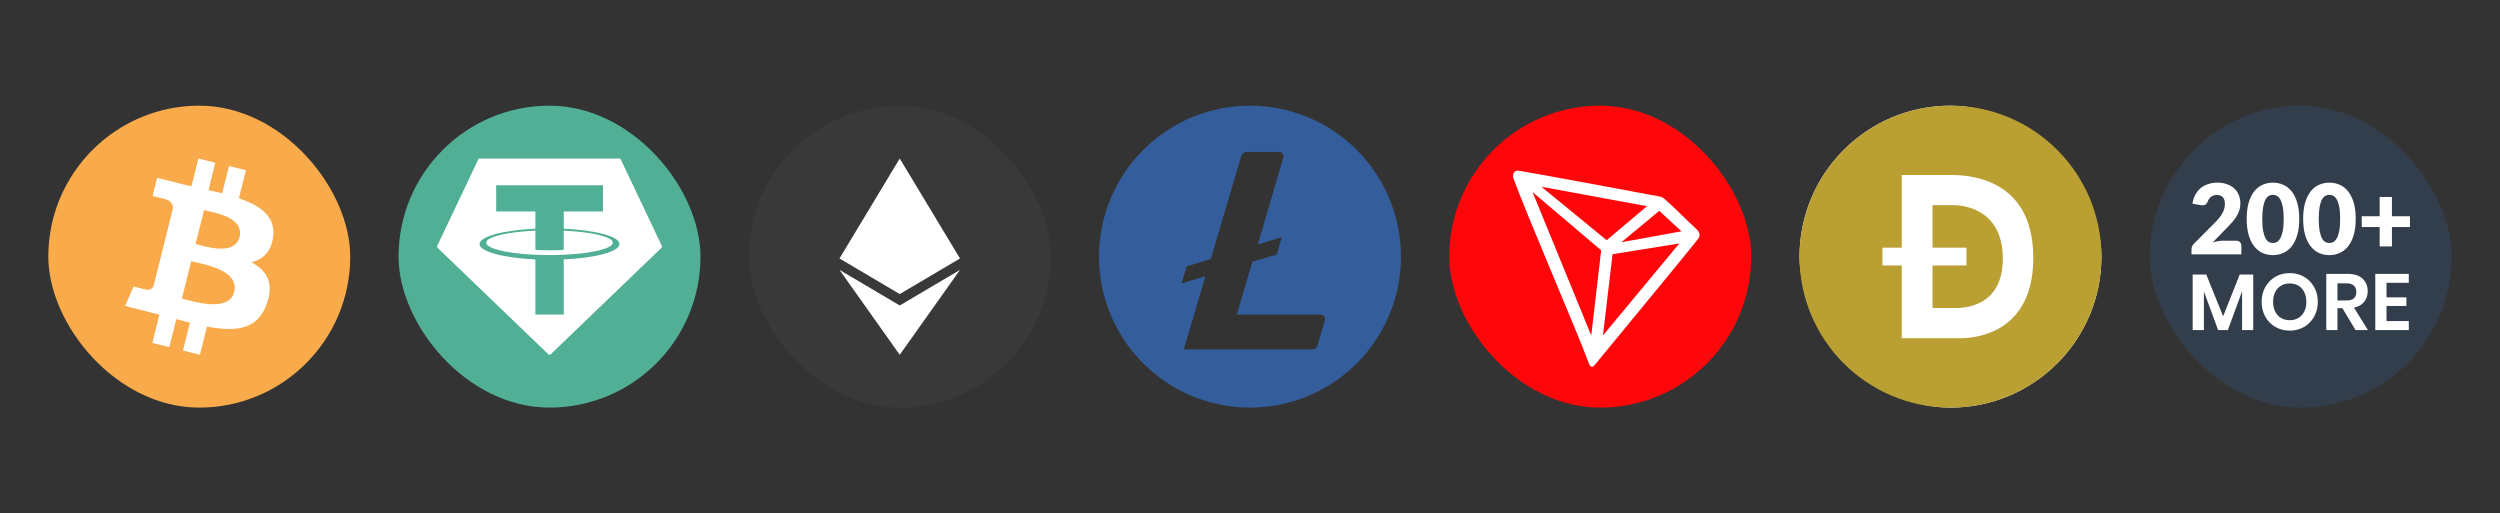 <svg width="414" height="85" viewBox="0 0 414 85" fill="none" xmlns="http://www.w3.org/2000/svg">
<rect x="0" y="0" width="414" height="85" fill="#333333" stroke="none"/>
<rect x="8" y="17.5" width="50" height="50" rx="25" fill="#F9AA4B"/>
<path d="M45.219 39.302C45.72 35.894 43.134 34.049 39.565 32.826L40.728 28.195L37.921 27.493L36.798 32.004C36.056 31.824 35.295 31.643 34.533 31.483L35.656 26.952L32.849 26.25L31.706 30.861C31.084 30.721 30.483 30.581 29.901 30.44V30.42L26.012 29.458L25.27 32.465C25.27 32.465 27.355 32.947 27.315 32.967C28.458 33.247 28.658 34.009 28.618 34.611L27.295 39.884C27.375 39.904 27.475 39.924 27.596 39.984C27.495 39.964 27.395 39.944 27.295 39.904L25.45 47.282C25.31 47.623 24.949 48.144 24.167 47.943C24.187 47.983 22.122 47.442 22.122 47.442L20.719 50.67L24.388 51.592C25.07 51.773 25.731 51.933 26.393 52.114L25.23 56.785L28.037 57.487L29.2 52.855C29.962 53.056 30.723 53.257 31.445 53.437L30.302 58.048L33.109 58.75L34.272 54.078C39.084 54.981 42.693 54.62 44.197 50.269C45.419 46.781 44.136 44.756 41.61 43.432C43.475 43.011 44.858 41.788 45.219 39.302ZM38.783 48.324C37.921 51.813 32.027 49.928 30.122 49.447L31.666 43.252C33.57 43.733 39.706 44.675 38.783 48.324ZM39.665 39.242C38.863 42.43 33.971 40.806 32.388 40.405L33.791 34.791C35.375 35.192 40.487 35.934 39.665 39.242Z" fill="white"/>
<rect x="66" y="17.5" width="50" height="50" rx="25" fill="#51AF95"/>
<path d="M101.482 40.192C101.482 41.165 98.009 41.979 93.353 42.185L93.356 42.186C92.581 42.228 91.805 42.246 91.028 42.238C89.82 42.238 88.964 42.202 88.663 42.186C83.998 41.981 80.516 41.167 80.516 40.192C80.516 39.218 83.998 38.402 88.663 38.194V41.375C88.968 41.399 89.841 41.45 91.049 41.45C92.497 41.45 93.221 41.388 93.353 41.377V38.197C98.009 38.404 101.482 39.219 101.482 40.192ZM109.537 41.042L91.193 58.672C91.141 58.722 91.072 58.75 91 58.75C90.928 58.75 90.859 58.722 90.807 58.672L72.464 41.042C72.421 41.002 72.392 40.948 72.382 40.89C72.371 40.832 72.379 40.772 72.405 40.718L79.196 26.409C79.219 26.361 79.255 26.32 79.299 26.292C79.344 26.264 79.397 26.249 79.449 26.25H102.555C102.607 26.25 102.658 26.265 102.702 26.294C102.746 26.322 102.781 26.363 102.803 26.41L109.596 40.718C109.622 40.772 109.63 40.832 109.62 40.89C109.609 40.948 109.58 41.002 109.537 41.042ZM102.587 40.413C102.587 39.159 98.627 38.11 93.358 37.865V35.02H99.854V30.677H82.167V35.02H88.662V37.867C83.382 38.11 79.412 39.159 79.412 40.415C79.412 41.673 83.382 42.719 88.662 42.965V52.089H93.356V42.962C98.624 42.717 102.587 41.67 102.587 40.413Z" fill="white"/>
<rect x="124" y="17.5" width="50" height="50" rx="25" fill="#393939"/>
<path fill-rule="evenodd" clip-rule="evenodd" d="M148.997 26.25L148.997 26.25V26.25L158.972 42.801L148.997 48.698V48.698L148.997 48.698L148.997 48.698V48.698L148.997 48.698L148.997 48.698V48.698L139.021 42.801L139.022 42.801L139.021 42.801L148.997 26.25L148.997 26.25L148.997 26.25ZM148.996 58.749L139.021 44.693L148.997 50.586V50.587L158.978 44.693L148.997 58.75L148.997 58.75L148.996 58.749Z" fill="white"/>
<path d="M207 17.5C202.055 17.5 197.222 18.966 193.111 21.713C189 24.46 185.795 28.365 183.903 32.933C182.011 37.501 181.516 42.528 182.48 47.377C183.445 52.227 185.826 56.681 189.322 60.178C192.819 63.674 197.273 66.055 202.123 67.02C206.972 67.984 211.999 67.489 216.567 65.597C221.135 63.705 225.04 60.501 227.787 56.389C230.534 52.278 232 47.444 232 42.5C232 35.87 229.366 29.511 224.678 24.822C219.989 20.134 213.63 17.5 207 17.5ZM206.454 25.163H211.838C211.948 25.163 212.056 25.188 212.155 25.237C212.253 25.286 212.339 25.358 212.406 25.445C212.472 25.533 212.518 25.635 212.539 25.743C212.559 25.851 212.555 25.963 212.525 26.069L208.296 40.481L212.265 39.269L211.415 42.154L207.406 43.321L204.806 52.1H218.715C218.825 52.101 218.933 52.127 219.032 52.176C219.13 52.226 219.216 52.297 219.282 52.386C219.348 52.474 219.393 52.576 219.413 52.684C219.433 52.793 219.428 52.904 219.398 53.01L218.185 57.177C218.127 57.375 218.007 57.549 217.841 57.673C217.676 57.797 217.475 57.864 217.269 57.865H196.027L199.617 45.735L195.646 46.944L196.521 44.108L200.5 42.9L205.546 25.858C205.601 25.659 205.72 25.483 205.884 25.358C206.049 25.232 206.249 25.164 206.456 25.163H206.454Z" fill="#345D9B"/>
<rect x="240" y="17.5" width="50" height="50" rx="25" fill="#FF060A"/>
<path d="M281.025 38.041C279.502 36.634 277.394 34.486 275.678 32.963L275.576 32.892C275.407 32.756 275.217 32.65 275.013 32.577C270.874 31.805 251.613 28.205 251.237 28.25C251.132 28.265 251.031 28.303 250.943 28.362L250.846 28.438C250.727 28.559 250.637 28.705 250.582 28.865L250.557 28.931V29.291V29.347C252.725 35.385 261.287 55.164 262.972 59.806C263.074 60.12 263.267 60.719 263.628 60.75H263.709C263.902 60.75 264.724 59.663 264.724 59.663C264.724 59.663 279.43 41.829 280.918 39.93C281.111 39.696 281.281 39.444 281.426 39.178C281.463 38.97 281.446 38.756 281.375 38.557C281.305 38.358 281.184 38.18 281.025 38.041ZM268.497 40.118L274.774 34.913L278.455 38.305L268.497 40.118ZM266.06 39.778L255.254 30.922L272.738 34.146L266.06 39.778ZM267.035 42.098L278.095 40.316L265.451 55.55L267.035 42.098ZM253.786 31.805L265.156 41.453L263.511 55.56L253.786 31.805Z" fill="#FF060A"/>
<path d="M281.025 38.041C279.502 36.634 277.394 34.486 275.678 32.963L275.576 32.892C275.407 32.756 275.217 32.65 275.013 32.577C270.874 31.805 251.613 28.205 251.237 28.25C251.132 28.265 251.031 28.303 250.943 28.362L250.846 28.438C250.727 28.559 250.637 28.705 250.582 28.865L250.557 28.931V29.291V29.347C252.725 35.385 261.287 55.164 262.972 59.806C263.074 60.12 263.267 60.719 263.628 60.75H263.709C263.902 60.75 264.724 59.663 264.724 59.663C264.724 59.663 279.43 41.829 280.918 39.93C281.111 39.696 281.281 39.444 281.426 39.178C281.463 38.97 281.446 38.756 281.375 38.557C281.305 38.358 281.184 38.18 281.025 38.041ZM268.497 40.118L274.774 34.913L278.455 38.305L268.497 40.118ZM266.06 39.778L255.254 30.922L272.738 34.146L266.06 39.778ZM267.035 42.098L278.095 40.316L265.451 55.55L267.035 42.098ZM253.786 31.805L265.156 41.453L263.511 55.56L253.786 31.805Z" fill="white"/>
<rect x="298" y="17.5" width="50" height="50" rx="25" fill="white"/>
<path d="M323.6 33.975H320.027V41.017H325.646V43.965H320.027V51.006H323.775C324.737 51.006 331.679 51.115 331.669 42.812C331.658 34.513 324.935 33.975 323.6 33.975ZM323 17.5C309.194 17.5 298 28.694 298 42.5C298 56.306 309.194 67.5 323 67.5C336.806 67.5 348 56.306 348 42.5C348 28.694 336.806 17.5 323 17.5ZM323.983 56.002H314.929V43.965H311.737V41.017H314.929V28.981H322.7C324.537 28.981 336.715 28.6 336.715 42.719C336.712 57.069 323.983 56.002 323.983 56.002Z" fill="#BA9F33"/>
<rect x="356" y="17.5" width="50" height="50" rx="25" fill="#333E4D"/>
<path d="M396.104 32.618V35.809H399.086V37.598H396.104V40.806H394.073V37.598H391.107V35.809H394.073V32.618H396.104Z" fill="white"/>
<path d="M390.108 36.245C390.108 37.271 389.998 38.16 389.778 38.912C389.557 39.664 389.251 40.288 388.859 40.782C388.472 41.276 388.01 41.644 387.473 41.886C386.941 42.128 386.363 42.248 385.74 42.248C385.117 42.248 384.539 42.128 384.007 41.886C383.481 41.644 383.024 41.276 382.637 40.782C382.251 40.288 381.947 39.664 381.727 38.912C381.512 38.16 381.404 37.271 381.404 36.245C381.404 35.218 381.512 34.329 381.727 33.577C381.947 32.825 382.251 32.202 382.637 31.707C383.024 31.213 383.481 30.848 384.007 30.611C384.539 30.369 385.117 30.248 385.74 30.248C386.363 30.248 386.941 30.369 387.473 30.611C388.01 30.848 388.472 31.213 388.859 31.707C389.251 32.202 389.557 32.825 389.778 33.577C389.998 34.329 390.108 35.218 390.108 36.245ZM387.529 36.245C387.529 35.433 387.478 34.77 387.376 34.254C387.274 33.733 387.137 33.324 386.965 33.029C386.799 32.733 386.608 32.532 386.393 32.425C386.178 32.312 385.96 32.255 385.74 32.255C385.52 32.255 385.302 32.312 385.087 32.425C384.878 32.532 384.69 32.733 384.523 33.029C384.362 33.324 384.23 33.733 384.128 34.254C384.032 34.77 383.983 35.433 383.983 36.245C383.983 37.061 384.032 37.727 384.128 38.243C384.23 38.759 384.362 39.167 384.523 39.468C384.69 39.764 384.878 39.968 385.087 40.081C385.302 40.188 385.52 40.242 385.74 40.242C385.96 40.242 386.178 40.188 386.393 40.081C386.608 39.968 386.799 39.764 386.965 39.468C387.137 39.167 387.274 38.759 387.376 38.243C387.478 37.727 387.529 37.061 387.529 36.245Z" fill="white"/>
<path d="M380.759 36.245C380.759 37.271 380.648 38.16 380.428 38.912C380.208 39.664 379.902 40.288 379.509 40.782C379.123 41.276 378.66 41.644 378.123 41.886C377.591 42.128 377.014 42.248 376.39 42.248C375.767 42.248 375.19 42.128 374.658 41.886C374.131 41.644 373.675 41.276 373.288 40.782C372.901 40.288 372.597 39.664 372.377 38.912C372.162 38.16 372.055 37.271 372.055 36.245C372.055 35.218 372.162 34.329 372.377 33.577C372.597 32.825 372.901 32.202 373.288 31.707C373.675 31.213 374.131 30.848 374.658 30.611C375.19 30.369 375.767 30.248 376.39 30.248C377.014 30.248 377.591 30.369 378.123 30.611C378.66 30.848 379.123 31.213 379.509 31.707C379.902 32.202 380.208 32.825 380.428 33.577C380.648 34.329 380.759 35.218 380.759 36.245ZM378.18 36.245C378.18 35.433 378.129 34.77 378.026 34.254C377.924 33.733 377.787 33.324 377.615 33.029C377.449 32.733 377.258 32.532 377.043 32.425C376.828 32.312 376.611 32.255 376.39 32.255C376.17 32.255 375.953 32.312 375.738 32.425C375.528 32.532 375.34 32.733 375.174 33.029C375.012 33.324 374.881 33.733 374.779 34.254C374.682 34.77 374.634 35.433 374.634 36.245C374.634 37.061 374.682 37.727 374.779 38.243C374.881 38.759 375.012 39.167 375.174 39.468C375.34 39.764 375.528 39.968 375.738 40.081C375.953 40.188 376.17 40.242 376.39 40.242C376.611 40.242 376.828 40.188 377.043 40.081C377.258 39.968 377.449 39.764 377.615 39.468C377.787 39.167 377.924 38.759 378.026 38.243C378.129 37.727 378.18 37.061 378.18 36.245Z" fill="white"/>
<path d="M367.234 30.248C367.814 30.248 368.335 30.334 368.797 30.506C369.265 30.673 369.662 30.907 369.99 31.208C370.318 31.508 370.568 31.868 370.739 32.288C370.917 32.701 371.005 33.158 371.005 33.657C371.005 34.087 370.944 34.485 370.82 34.85C370.702 35.216 370.538 35.565 370.328 35.898C370.119 36.226 369.874 36.545 369.595 36.857C369.321 37.163 369.028 37.475 368.717 37.792L366.42 40.145C366.715 40.059 367.005 39.992 367.29 39.944C367.58 39.89 367.852 39.863 368.104 39.863H370.296C370.565 39.863 370.777 39.938 370.933 40.089C371.089 40.234 371.167 40.427 371.167 40.669V42.12H362.914V41.314C362.914 41.158 362.946 40.991 363.011 40.814C363.075 40.637 363.188 40.475 363.349 40.331L366.734 36.922C367.024 36.631 367.277 36.355 367.492 36.091C367.707 35.828 367.884 35.57 368.024 35.318C368.163 35.06 368.268 34.805 368.338 34.552C368.408 34.294 368.443 34.023 368.443 33.738C368.443 33.271 368.33 32.913 368.104 32.666C367.884 32.414 367.545 32.288 367.089 32.288C366.901 32.288 366.729 32.314 366.573 32.368C366.417 32.422 366.277 32.494 366.154 32.586C366.03 32.677 365.923 32.785 365.831 32.908C365.745 33.032 365.676 33.166 365.622 33.311C365.536 33.553 365.426 33.727 365.291 33.835C365.163 33.942 364.985 33.996 364.76 33.996C364.706 33.996 364.647 33.993 364.582 33.988C364.523 33.983 364.461 33.974 364.397 33.964L363.075 33.73C363.161 33.144 363.325 32.634 363.567 32.199C363.814 31.764 364.118 31.401 364.478 31.111C364.843 30.821 365.259 30.606 365.727 30.466C366.194 30.321 366.696 30.248 367.234 30.248Z" fill="white"/>
<path d="M373.134 45.461V54.66H371.289V48.242L368.93 54.66H367.322L364.964 48.268V54.66H363.105V45.461H365.359L368.153 52.38L370.894 45.461H373.134Z" fill="white"/>
<path d="M379.178 45.224C380.048 45.224 380.834 45.426 381.537 45.83C382.249 46.234 382.807 46.801 383.211 47.53C383.624 48.251 383.83 49.068 383.83 49.981C383.83 50.895 383.624 51.717 383.211 52.446C382.807 53.175 382.249 53.742 381.537 54.146C380.834 54.55 380.048 54.752 379.178 54.752C378.309 54.752 377.518 54.55 376.806 54.146C376.103 53.742 375.546 53.175 375.133 52.446C374.729 51.717 374.526 50.895 374.526 49.981C374.526 49.068 374.729 48.251 375.133 47.53C375.546 46.801 376.103 46.234 376.806 45.83C377.518 45.426 378.309 45.224 379.178 45.224ZM379.178 46.937C378.634 46.937 378.155 47.06 377.742 47.306C377.329 47.552 377.004 47.908 376.767 48.374C376.538 48.831 376.424 49.366 376.424 49.981C376.424 50.596 376.538 51.137 376.767 51.602C377.004 52.059 377.329 52.41 377.742 52.657C378.155 52.903 378.634 53.026 379.178 53.026C379.723 53.026 380.202 52.903 380.615 52.657C381.028 52.41 381.348 52.059 381.577 51.602C381.814 51.137 381.933 50.596 381.933 49.981C381.933 49.366 381.814 48.831 381.577 48.374C381.348 47.908 381.028 47.552 380.615 47.306C380.202 47.06 379.723 46.937 379.178 46.937Z" fill="white"/>
<path d="M390.077 54.66L387.903 51.036H387.086V54.66H385.228V45.356H388.772C389.853 45.356 390.674 45.62 391.237 46.147C391.808 46.674 392.093 47.368 392.093 48.229C392.093 48.931 391.896 49.52 391.5 49.995C391.114 50.469 390.551 50.785 389.814 50.943L392.133 54.66H390.077ZM387.086 49.757H388.614C389.677 49.757 390.209 49.287 390.209 48.347C390.209 47.899 390.077 47.552 389.814 47.306C389.559 47.051 389.159 46.924 388.614 46.924H387.086V49.757Z" fill="white"/>
<path d="M395.206 46.832V49.243H398.501V50.667H395.206V53.17H398.896V54.66H393.348V45.356H398.896V46.832H395.206Z" fill="white"/>
</svg>
